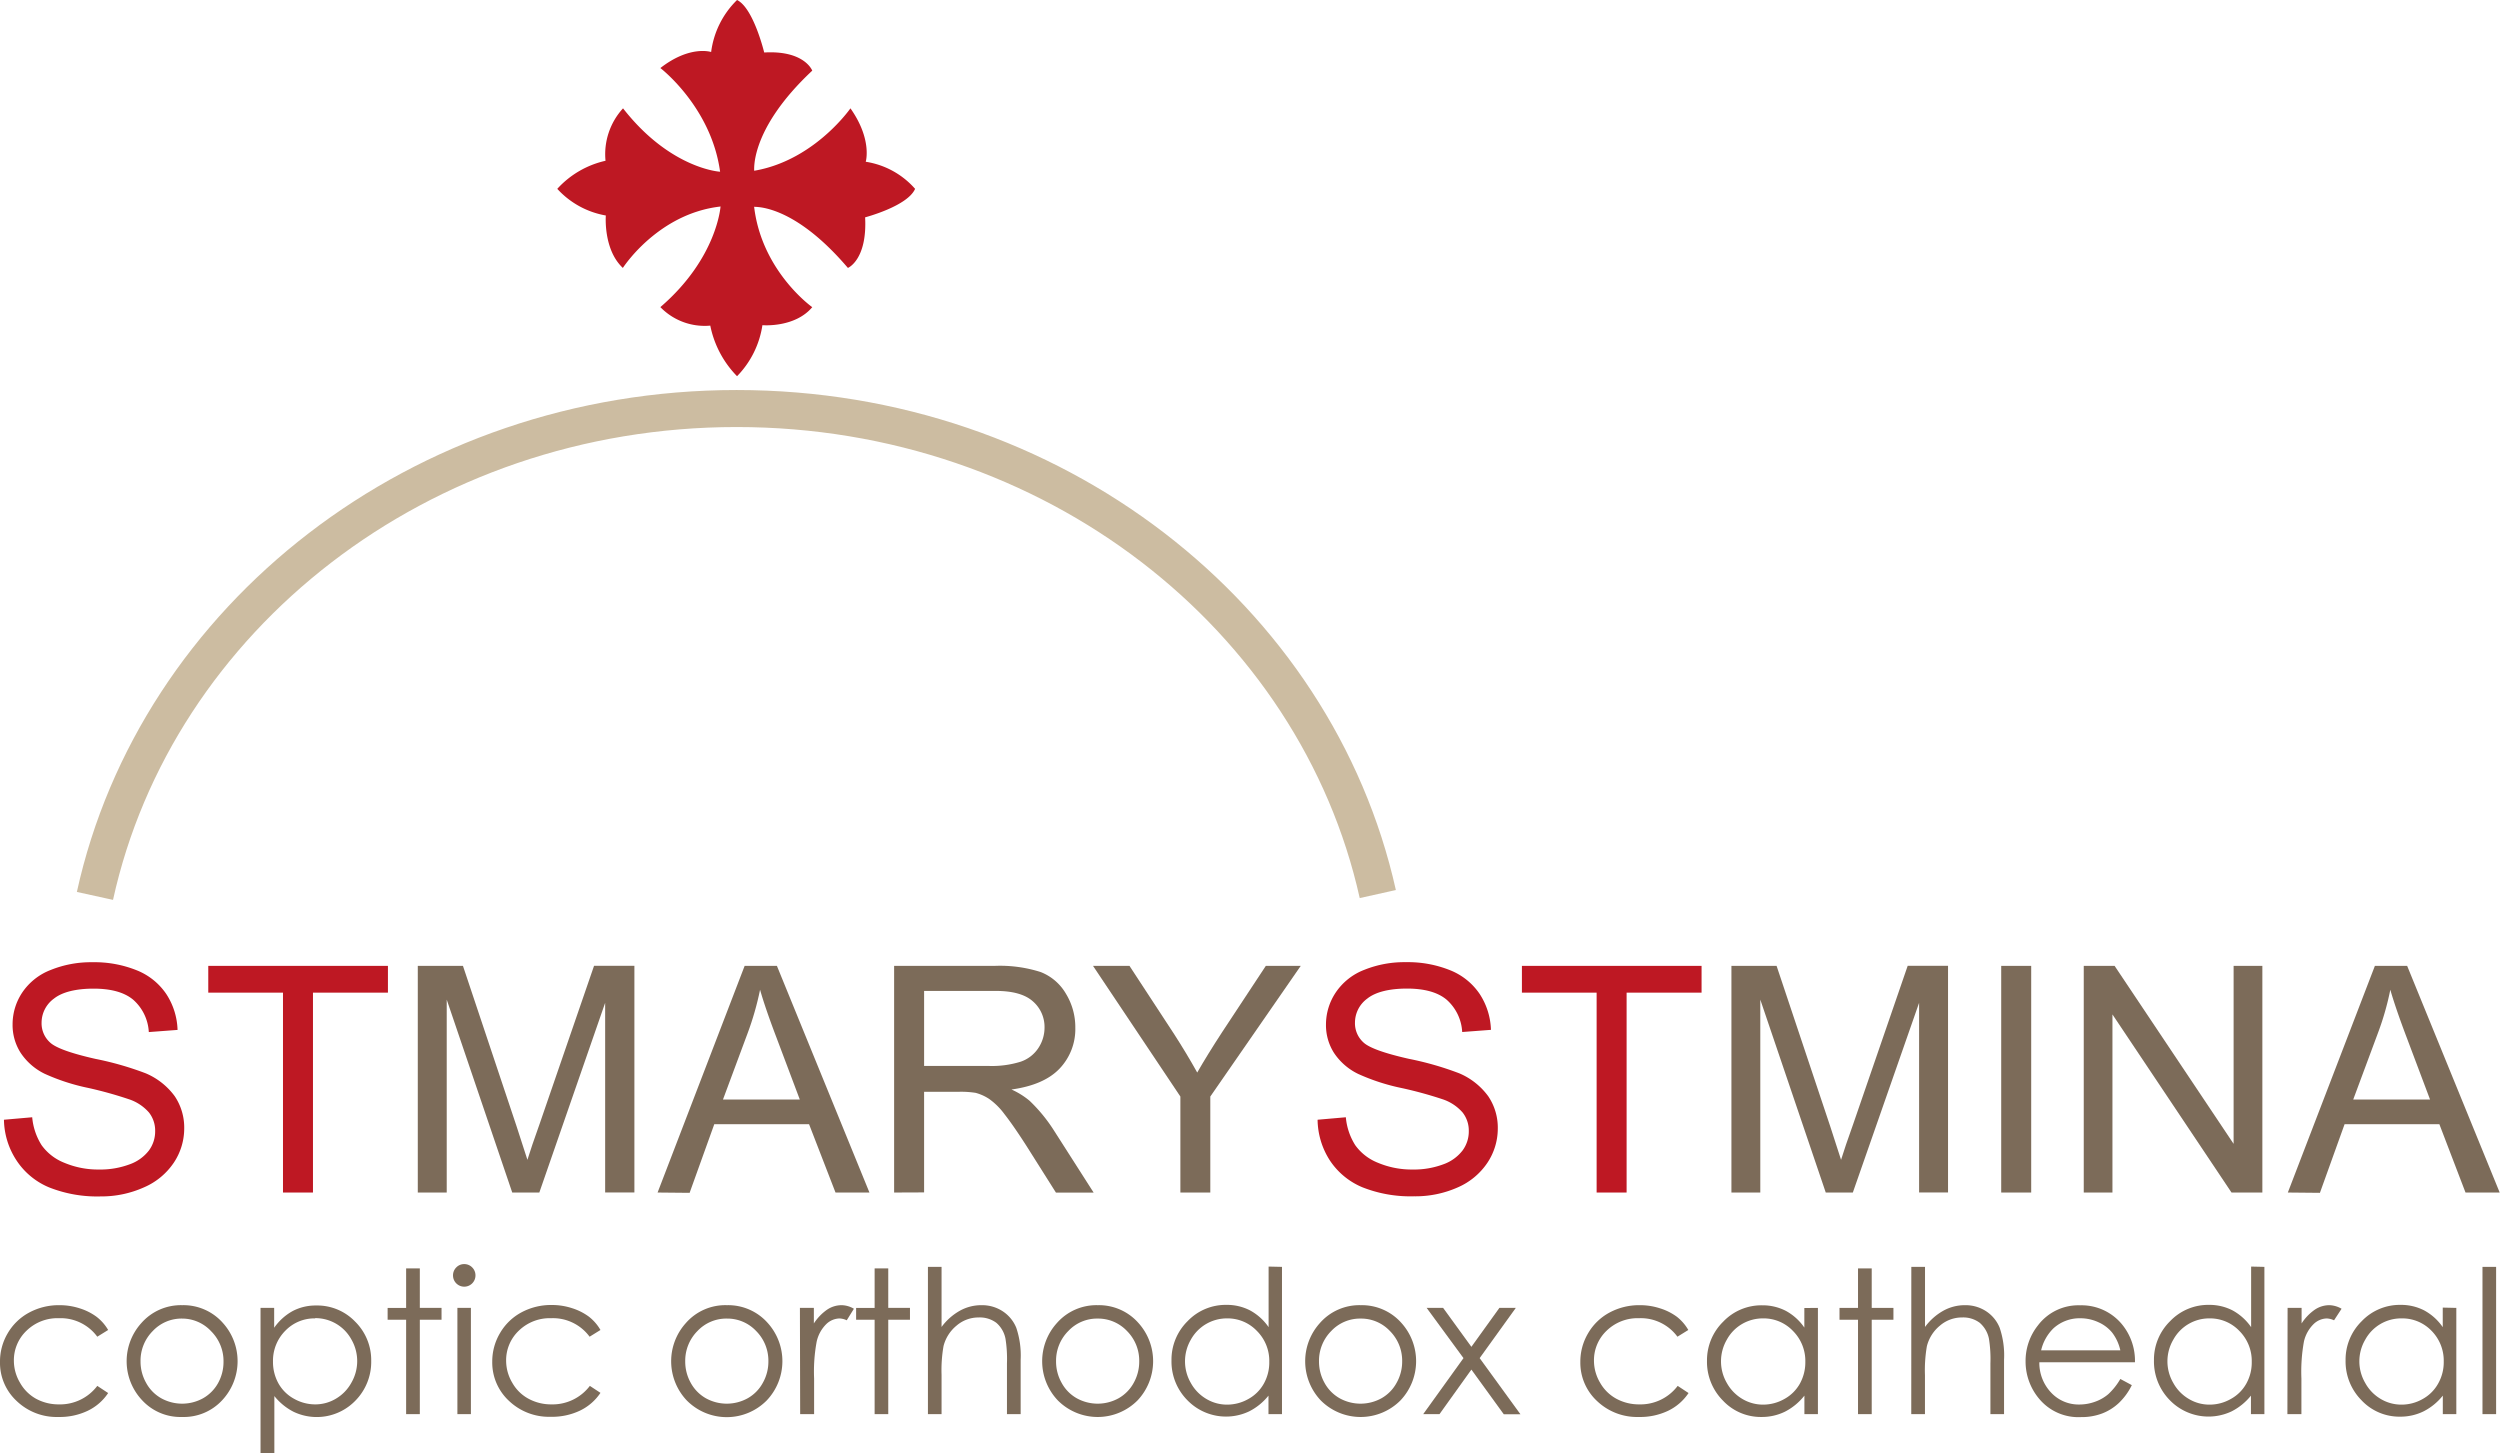 <svg xmlns="http://www.w3.org/2000/svg" viewBox="0 0 405.23 235.54"><defs><style>.a{fill:#7c6b59;}.b{fill:#be1823;}.c{fill:none;stroke:#ccbca1;stroke-miterlimit:10;stroke-width:6px;}</style></defs><path class="a" d="M19.2,216.36l-1.76,1.09a7.37,7.37,0,0,0-6.21-3,7.18,7.18,0,0,0-5.23,2,6.6,6.6,0,0,0-2.08,4.92,7,7,0,0,0,1,3.55A6.72,6.72,0,0,0,7.5,227.5a7.65,7.65,0,0,0,3.74.92,7.56,7.56,0,0,0,6.2-3l1.76,1.16a8.23,8.23,0,0,1-3.32,2.88,10.52,10.52,0,0,1-4.74,1,9.36,9.36,0,0,1-6.78-2.6,8.43,8.43,0,0,1-2.69-6.32,9,9,0,0,1,1.25-4.65,8.87,8.87,0,0,1,3.47-3.35,10.1,10.1,0,0,1,4.92-1.2,10.56,10.56,0,0,1,3.31.52,9.23,9.23,0,0,1,2.7,1.36A7.38,7.38,0,0,1,19.2,216.36Z" transform="translate(-1.67 -0.78)"/><path class="a" d="M31.2,212.34a8.52,8.52,0,0,1,6.6,2.88,9.26,9.26,0,0,1-.13,12.54,8.46,8.46,0,0,1-6.47,2.7,8.45,8.45,0,0,1-6.48-2.7,9.22,9.22,0,0,1-.14-12.52A8.52,8.52,0,0,1,31.2,212.34Zm0,2.17a6.4,6.4,0,0,0-4.75,2,6.81,6.81,0,0,0-2,4.94,7,7,0,0,0,.91,3.49,6.31,6.31,0,0,0,2.45,2.49,7,7,0,0,0,6.77,0A6.38,6.38,0,0,0,37,225a7.06,7.06,0,0,0,.9-3.49,6.81,6.81,0,0,0-2-4.94A6.41,6.41,0,0,0,31.19,214.51Z" transform="translate(-1.67 -0.78)"/><path class="a" d="M43.9,212.78h2.21V216a8.88,8.88,0,0,1,3-2.71,8,8,0,0,1,3.81-.9A8.51,8.51,0,0,1,59.23,215a8.76,8.76,0,0,1,2.61,6.37,8.94,8.94,0,0,1-2.58,6.46,8.71,8.71,0,0,1-10,1.79,9.55,9.55,0,0,1-3.12-2.55v9.27H43.9Zm8.87,1.7a6.55,6.55,0,0,0-4.85,2,6.88,6.88,0,0,0-2,5,7.14,7.14,0,0,0,.88,3.53,6.39,6.39,0,0,0,2.51,2.49,7,7,0,0,0,3.46.92,6.5,6.5,0,0,0,3.36-.93,6.77,6.77,0,0,0,2.5-2.59,7,7,0,0,0,0-7,6.64,6.64,0,0,0-5.9-3.46Z" transform="translate(-1.67 -0.78)"/><path class="a" d="M67.5,206.38h2.22v6.4h3.52v1.92H69.72V230H67.5V214.7h-3v-1.92h3Z" transform="translate(-1.67 -0.78)"/><path class="a" d="M76.91,205.68a1.77,1.77,0,0,1,1.3.54,1.8,1.8,0,0,1,.53,1.3,1.82,1.82,0,0,1-3.64,0,1.8,1.8,0,0,1,.53-1.3A1.75,1.75,0,0,1,76.91,205.68Zm-1.1,7.1H78V230H75.81Z" transform="translate(-1.67 -0.78)"/><path class="a" d="M99,216.36l-1.76,1.09a7.38,7.38,0,0,0-6.22-3,7.2,7.2,0,0,0-5.23,2,6.6,6.6,0,0,0-2.08,4.92,7,7,0,0,0,1,3.55,6.63,6.63,0,0,0,2.62,2.58,7.68,7.68,0,0,0,3.74.92,7.58,7.58,0,0,0,6.21-3L99,226.55a8.3,8.3,0,0,1-3.32,2.88,10.53,10.53,0,0,1-4.75,1,9.4,9.4,0,0,1-6.78-2.6,8.47,8.47,0,0,1-2.69-6.32,9,9,0,0,1,1.26-4.65,8.85,8.85,0,0,1,3.46-3.35,10.13,10.13,0,0,1,4.93-1.2,10.45,10.45,0,0,1,3.3.52,9.23,9.23,0,0,1,2.7,1.36A7.41,7.41,0,0,1,99,216.36Z" transform="translate(-1.67 -0.78)"/><path class="a" d="M119.5,212.34a8.56,8.56,0,0,1,6.61,2.88,9.25,9.25,0,0,1-.14,12.54,9.11,9.11,0,0,1-13,0,9.24,9.24,0,0,1-.13-12.52A8.49,8.49,0,0,1,119.5,212.34Zm0,2.17a6.42,6.42,0,0,0-4.76,2,6.84,6.84,0,0,0-2,4.94,7.06,7.06,0,0,0,.9,3.49,6.38,6.38,0,0,0,2.45,2.49,7,7,0,0,0,6.77,0,6.31,6.31,0,0,0,2.45-2.49,7,7,0,0,0,.91-3.49,6.82,6.82,0,0,0-2-4.94A6.41,6.41,0,0,0,119.5,214.51Z" transform="translate(-1.67 -0.78)"/><path class="a" d="M131.33,212.78h2.26v2.52a8.06,8.06,0,0,1,2.14-2.23,4.22,4.22,0,0,1,2.35-.73,4,4,0,0,1,2,.58l-1.16,1.87a3,3,0,0,0-1.17-.3,3.2,3.2,0,0,0-2.14.91,5.74,5.74,0,0,0-1.56,2.83,26.62,26.62,0,0,0-.42,6V230h-2.26Z" transform="translate(-1.67 -0.78)"/><path class="a" d="M143.44,206.38h2.21v6.4h3.52v1.92h-3.52V230h-2.21V214.7h-3v-1.92h3Z" transform="translate(-1.67 -0.78)"/><path class="a" d="M152.08,206.13h2.21v9.74a9.39,9.39,0,0,1,3-2.65,7.13,7.13,0,0,1,3.5-.88,6.07,6.07,0,0,1,3.43,1A5.82,5.82,0,0,1,166.4,216a14.06,14.06,0,0,1,.71,5.18V230h-2.22v-8.23a20.74,20.74,0,0,0-.24-4,4.53,4.53,0,0,0-1.49-2.58,4.48,4.48,0,0,0-2.85-.86,5.44,5.44,0,0,0-3.6,1.33,6.28,6.28,0,0,0-2.1,3.3,22.67,22.67,0,0,0-.32,4.68V230h-2.21Z" transform="translate(-1.67 -0.78)"/><path class="a" d="M179.6,212.34a8.54,8.54,0,0,1,6.6,2.88,9.26,9.26,0,0,1-.13,12.54,9.11,9.11,0,0,1-12.95,0,9.22,9.22,0,0,1-.14-12.52A8.52,8.52,0,0,1,179.6,212.34Zm0,2.17a6.4,6.4,0,0,0-4.75,2,6.81,6.81,0,0,0-2,4.94,7,7,0,0,0,.91,3.49,6.31,6.31,0,0,0,2.45,2.49,7,7,0,0,0,6.77,0,6.38,6.38,0,0,0,2.45-2.49,7.06,7.06,0,0,0,.9-3.49,6.81,6.81,0,0,0-2-4.94A6.43,6.43,0,0,0,179.59,214.51Z" transform="translate(-1.67 -0.78)"/><path class="a" d="M209.47,206.13V230h-2.19v-3a9.48,9.48,0,0,1-3.13,2.55,8.73,8.73,0,0,1-10-1.79,8.9,8.9,0,0,1-2.59-6.46,8.76,8.76,0,0,1,2.61-6.37,8.53,8.53,0,0,1,6.29-2.64,8.12,8.12,0,0,1,3.84.9,8.67,8.67,0,0,1,3,2.71v-9.82Zm-8.87,8.35a6.67,6.67,0,0,0-5.91,3.46,7,7,0,0,0,0,7,6.79,6.79,0,0,0,2.51,2.59,6.52,6.52,0,0,0,3.38.93,7,7,0,0,0,3.45-.92,6.37,6.37,0,0,0,2.5-2.49,7,7,0,0,0,.88-3.53,6.84,6.84,0,0,0-2-5A6.55,6.55,0,0,0,200.6,214.48Z" transform="translate(-1.67 -0.78)"/><path class="a" d="M222.23,212.34a8.55,8.55,0,0,1,6.6,2.88,9.25,9.25,0,0,1-.14,12.54,9.11,9.11,0,0,1-12.95,0,9.24,9.24,0,0,1-.13-12.52A8.5,8.5,0,0,1,222.23,212.34Zm0,2.17a6.42,6.42,0,0,0-4.76,2,6.84,6.84,0,0,0-2,4.94,7.06,7.06,0,0,0,.9,3.49,6.38,6.38,0,0,0,2.45,2.49,7,7,0,0,0,6.77,0,6.31,6.31,0,0,0,2.45-2.49,7,7,0,0,0,.91-3.49,6.82,6.82,0,0,0-2-4.94A6.41,6.41,0,0,0,222.22,214.51Z" transform="translate(-1.67 -0.78)"/><path class="a" d="M232.92,212.78h2.67l4.58,6.31,4.54-6.31h2.66l-5.86,8.14,6.61,9.1h-2.7l-5.25-7.24L235,230h-2.64l6.53-9.08Z" transform="translate(-1.67 -0.78)"/><path class="a" d="M275.33,216.36l-1.76,1.09a7.38,7.38,0,0,0-6.22-3,7.2,7.2,0,0,0-5.23,2,6.6,6.6,0,0,0-2.08,4.92,7,7,0,0,0,1,3.55,6.7,6.7,0,0,0,2.62,2.58,7.69,7.69,0,0,0,3.75.92,7.56,7.56,0,0,0,6.2-3l1.76,1.16a8.3,8.3,0,0,1-3.32,2.88,10.53,10.53,0,0,1-4.75,1,9.4,9.4,0,0,1-6.78-2.6,8.47,8.47,0,0,1-2.69-6.32,9,9,0,0,1,1.26-4.65,8.85,8.85,0,0,1,3.46-3.35,10.13,10.13,0,0,1,4.93-1.2,10.45,10.45,0,0,1,3.3.52,9.23,9.23,0,0,1,2.7,1.36A7.41,7.41,0,0,1,275.33,216.36Z" transform="translate(-1.67 -0.78)"/><path class="a" d="M296.34,212.78V230h-2.19v-3A9.55,9.55,0,0,1,291,229.6a8.51,8.51,0,0,1-3.8.86,8.41,8.41,0,0,1-6.25-2.65,8.9,8.9,0,0,1-2.59-6.46A8.76,8.76,0,0,1,281,215a8.55,8.55,0,0,1,6.29-2.64,8.19,8.19,0,0,1,3.85.9,8.64,8.64,0,0,1,3,2.71v-3.17Zm-8.86,1.7a6.72,6.72,0,0,0-3.42.9,6.59,6.59,0,0,0-2.49,2.56,7,7,0,0,0,0,7,6.87,6.87,0,0,0,2.51,2.59,6.54,6.54,0,0,0,3.38.93,7,7,0,0,0,3.45-.92,6.39,6.39,0,0,0,2.51-2.49,7.14,7.14,0,0,0,.88-3.53,6.88,6.88,0,0,0-2-5A6.56,6.56,0,0,0,287.48,214.48Z" transform="translate(-1.67 -0.78)"/><path class="a" d="M302.84,206.38h2.22v6.4h3.52v1.92h-3.52V230h-2.22V214.7h-3v-1.92h3Z" transform="translate(-1.67 -0.78)"/><path class="a" d="M311.48,206.13h2.22v9.74a9.36,9.36,0,0,1,3-2.65,7.16,7.16,0,0,1,3.5-.88,6.07,6.07,0,0,1,3.43,1A5.76,5.76,0,0,1,325.8,216a13.85,13.85,0,0,1,.71,5.18V230H324.3v-8.23a20.74,20.74,0,0,0-.24-4,4.59,4.59,0,0,0-1.5-2.58,4.45,4.45,0,0,0-2.84-.86,5.47,5.47,0,0,0-3.61,1.33A6.28,6.28,0,0,0,314,219a22.88,22.88,0,0,0-.31,4.68V230h-2.22Z" transform="translate(-1.67 -0.78)"/><path class="a" d="M345.36,224.3l1.86,1a10.09,10.09,0,0,1-2.12,2.91,8.34,8.34,0,0,1-2.71,1.69,9.38,9.38,0,0,1-3.41.58,8.26,8.26,0,0,1-6.6-2.76,9.38,9.38,0,0,1-2.38-6.25,9.24,9.24,0,0,1,2-5.85,8.21,8.21,0,0,1,6.83-3.26,8.49,8.49,0,0,1,7,3.34,9.3,9.3,0,0,1,1.9,5.89h-15.5a7,7,0,0,0,1.92,4.93,6.1,6.1,0,0,0,4.58,1.92,7.47,7.47,0,0,0,2.56-.46,6.74,6.74,0,0,0,2.12-1.22A10.43,10.43,0,0,0,345.36,224.3Zm0-4.64a7.34,7.34,0,0,0-1.3-2.84,6,6,0,0,0-2.24-1.71,6.93,6.93,0,0,0-2.94-.65,6.31,6.31,0,0,0-4.36,1.63,7.3,7.3,0,0,0-2,3.57Z" transform="translate(-1.67 -0.78)"/><path class="a" d="M368.71,206.13V230h-2.18v-3a9.58,9.58,0,0,1-3.13,2.55,8.74,8.74,0,0,1-10-1.79,8.94,8.94,0,0,1-2.59-6.46,8.73,8.73,0,0,1,2.62-6.37,8.53,8.53,0,0,1,6.29-2.64,8.17,8.17,0,0,1,3.84.9,8.76,8.76,0,0,1,3,2.71v-9.82Zm-8.86,8.35a6.64,6.64,0,0,0-5.91,3.46,6.94,6.94,0,0,0,0,7,6.79,6.79,0,0,0,2.51,2.59,6.48,6.48,0,0,0,3.37.93,6.91,6.91,0,0,0,3.45-.92,6.33,6.33,0,0,0,2.51-2.49,7,7,0,0,0,.88-3.53,6.88,6.88,0,0,0-2-5A6.55,6.55,0,0,0,359.85,214.48Z" transform="translate(-1.67 -0.78)"/><path class="a" d="M372.47,212.78h2.27v2.52a7.92,7.92,0,0,1,2.14-2.23,4.21,4.21,0,0,1,2.34-.73,4.08,4.08,0,0,1,2,.58L380,214.79a3.14,3.14,0,0,0-1.17-.3,3.18,3.18,0,0,0-2.14.91,5.75,5.75,0,0,0-1.57,2.83,27.48,27.48,0,0,0-.41,6V230h-2.27Z" transform="translate(-1.67 -0.78)"/><path class="a" d="M399.82,212.78V230h-2.19v-3a9.44,9.44,0,0,1-3.12,2.55,8.51,8.51,0,0,1-3.8.86,8.41,8.41,0,0,1-6.25-2.65,8.94,8.94,0,0,1-2.59-6.46,8.73,8.73,0,0,1,2.62-6.37,8.53,8.53,0,0,1,6.29-2.64,8.17,8.17,0,0,1,3.84.9,8.64,8.64,0,0,1,3,2.71v-3.17Zm-8.86,1.7a6.64,6.64,0,0,0-5.91,3.46,6.94,6.94,0,0,0,0,7,6.77,6.77,0,0,0,2.5,2.59,6.54,6.54,0,0,0,3.38.93,6.94,6.94,0,0,0,3.45-.92A6.39,6.39,0,0,0,396.9,225a7,7,0,0,0,.88-3.53,6.88,6.88,0,0,0-2-5A6.56,6.56,0,0,0,391,214.48Z" transform="translate(-1.67 -0.78)"/><path class="a" d="M404.06,206.13h2.21V230h-2.21Z" transform="translate(-1.67 -0.78)"/><path class="b" d="M2.31,182.28l4.58-.4a10.11,10.11,0,0,0,1.52,4.52,8.25,8.25,0,0,0,3.69,2.86,14.11,14.11,0,0,0,5.64,1.09,13.51,13.51,0,0,0,4.91-.83,6.79,6.79,0,0,0,3.17-2.27,5.21,5.21,0,0,0,1-3.14,4.75,4.75,0,0,0-1-3,7.39,7.39,0,0,0-3.31-2.17A65,65,0,0,0,16,177.13a33.23,33.23,0,0,1-7.09-2.3A9.83,9.83,0,0,1,5,171.41a8.36,8.36,0,0,1-1.29-4.57,9.28,9.28,0,0,1,1.58-5.2A9.81,9.81,0,0,1,9.9,158a17.4,17.4,0,0,1,6.74-1.25,18.35,18.35,0,0,1,7.2,1.31,10.44,10.44,0,0,1,4.8,3.87,11.21,11.21,0,0,1,1.81,5.79l-4.66.35a7.51,7.51,0,0,0-2.55-5.26c-1.44-1.19-3.58-1.78-6.4-1.78s-5.08.54-6.43,1.62a4.84,4.84,0,0,0-2,3.89,4.18,4.18,0,0,0,1.42,3.26c.94.85,3.38,1.73,7.33,2.62a50.55,50.55,0,0,1,8.14,2.34A11.23,11.23,0,0,1,30,178.48a9.11,9.11,0,0,1,1.53,5.23,10,10,0,0,1-1.68,5.52,11.09,11.09,0,0,1-4.82,4A16.84,16.84,0,0,1,18,194.71a21.12,21.12,0,0,1-8.36-1.46,11.68,11.68,0,0,1-5.29-4.37A12.33,12.33,0,0,1,2.31,182.28Z" transform="translate(-1.67 -0.78)"/><path class="b" d="M47.54,194.08v-32.4H35.43v-4.34H64.55v4.34H52.4v32.4Z" transform="translate(-1.67 -0.78)"/><path class="a" d="M69.39,194.08V157.34h7.32l8.69,26q1.2,3.65,1.76,5.44c.41-1.33,1.07-3.3,2-5.89l8.8-25.56h6.54v36.74H99.76V163.33L89.09,194.08H84.7L74.08,162.81v31.27Z" transform="translate(-1.67 -0.78)"/><path class="a" d="M108.26,194.08l14.11-36.74h5.23l15,36.74H137.1L132.81,183H117.45l-4,11.13ZM118.86,179h12.45l-3.83-10.17q-1.76-4.63-2.61-7.62a47.16,47.16,0,0,1-2,7Z" transform="translate(-1.67 -0.78)"/><path class="a" d="M146.6,194.08V157.34h16.29a21.63,21.63,0,0,1,7.46,1,8.17,8.17,0,0,1,4.09,3.5,10.43,10.43,0,0,1,1.53,5.54,9.28,9.28,0,0,1-2.53,6.59c-1.69,1.79-4.3,2.92-7.82,3.41a12.55,12.55,0,0,1,2.93,1.82,25.64,25.64,0,0,1,4,4.89l6.39,10h-6.11L168,186.44q-2.13-3.31-3.51-5.06a11.06,11.06,0,0,0-2.47-2.46,7.36,7.36,0,0,0-2.22-1,15.31,15.31,0,0,0-2.7-.17h-5.64v16.31Zm4.86-20.52h10.45a15.63,15.63,0,0,0,5.21-.69,5.58,5.58,0,0,0,2.86-2.21,6,6,0,0,0,1-3.29,5.49,5.49,0,0,0-1.9-4.29q-1.89-1.68-6-1.68H151.46Z" transform="translate(-1.67 -0.78)"/><path class="a" d="M193,194.08V178.52l-14.16-21.18h5.91L192,168.42c1.33,2.07,2.58,4.14,3.73,6.21q1.65-2.88,4-6.49l7.12-10.8h5.66l-14.66,21.18v15.56Z" transform="translate(-1.67 -0.78)"/><path class="b" d="M215.24,182.28l4.58-.4a10.11,10.11,0,0,0,1.52,4.52,8.25,8.25,0,0,0,3.69,2.86,14.11,14.11,0,0,0,5.64,1.09,13.51,13.51,0,0,0,4.91-.83,6.79,6.79,0,0,0,3.17-2.27,5.21,5.21,0,0,0,1-3.14,4.75,4.75,0,0,0-1-3,7.39,7.39,0,0,0-3.31-2.17,65,65,0,0,0-6.54-1.79,33.23,33.23,0,0,1-7.09-2.3,9.83,9.83,0,0,1-3.92-3.42,8.36,8.36,0,0,1-1.29-4.57,9.36,9.36,0,0,1,1.58-5.2,9.81,9.81,0,0,1,4.61-3.67,17.4,17.4,0,0,1,6.74-1.25,18.35,18.35,0,0,1,7.2,1.31,10.44,10.44,0,0,1,4.8,3.87,11.21,11.21,0,0,1,1.81,5.79l-4.66.35a7.51,7.51,0,0,0-2.55-5.26c-1.44-1.19-3.58-1.78-6.4-1.78s-5.08.54-6.43,1.62a4.84,4.84,0,0,0-2,3.89,4.18,4.18,0,0,0,1.42,3.26c.94.85,3.38,1.73,7.33,2.62a50.23,50.23,0,0,1,8.14,2.34,11.23,11.23,0,0,1,4.73,3.75,9.11,9.11,0,0,1,1.53,5.23,10,10,0,0,1-1.68,5.52,11.09,11.09,0,0,1-4.82,4,16.84,16.84,0,0,1-7.08,1.44,21.12,21.12,0,0,1-8.36-1.46,11.68,11.68,0,0,1-5.29-4.37A12.42,12.42,0,0,1,215.24,182.28Z" transform="translate(-1.67 -0.78)"/><path class="b" d="M260.47,194.08v-32.4H248.36v-4.34h29.12v4.34H265.33v32.4Z" transform="translate(-1.67 -0.78)"/><path class="a" d="M282.32,194.08V157.34h7.32l8.69,26q1.2,3.65,1.76,5.44c.41-1.33,1.07-3.3,2-5.89l8.8-25.56h6.54v36.74h-4.69V163.33L302,194.08h-4.39L287,162.81v31.27Z" transform="translate(-1.67 -0.78)"/><path class="a" d="M326.05,194.08V157.34h4.86v36.74Z" transform="translate(-1.67 -0.78)"/><path class="a" d="M339.43,194.08V157.34h5l19.29,28.85V157.34h4.66v36.74h-5l-19.3-28.87v28.87Z" transform="translate(-1.67 -0.78)"/><path class="a" d="M372.51,194.08l14.11-36.74h5.23l15,36.74h-5.54L397.07,183H381.71l-4,11.13ZM383.11,179h12.45l-3.83-10.17q-1.75-4.63-2.61-7.62a44.87,44.87,0,0,1-2,7Z" transform="translate(-1.67 -0.78)"/><path class="c" d="M17.06,146c9.9-45.08,52.7-79,104-79S215,100.79,225,145.7" transform="translate(-1.67 -0.78)"/><path class="b" d="M121.14.78a14.33,14.33,0,0,0-4.2,8.43s-3.42-1.15-8.23,2.6c0,0,11.22,8.58,9.76,22.37,0,0-.51,8.42-9.76,16.38a10,10,0,0,0,8.09,3,16.3,16.3,0,0,0,4.34,8.2,15,15,0,0,0,4.11-8.27s5.24.46,8.08-2.92c0,0-11.14-7.88-9.39-21.9,0,0-1-6.7,9.39-16.44,0,0-1.24-3.32-7.79-2.94C125.54,9.28,123.81,2.08,121.14.78Z" transform="translate(-1.67 -0.78)"/><path class="b" d="M150,31.39A13.37,13.37,0,0,0,142,27s1.09-3.6-2.48-8.66c0,0-8.16,11.8-21.27,10.26,0,0-8-.53-15.59-10.26a11,11,0,0,0-2.84,8.5A15,15,0,0,0,92,31.39a13.87,13.87,0,0,0,7.87,4.32s-.44,5.51,2.76,8.5c0,0,7.51-11.72,20.84-9.88,0,0,6.37-1,15.64,9.88,0,0,3.15-1.3,2.79-8.2C141.93,36,148.78,34.2,150,31.39Z" transform="translate(-1.67 -0.78)"/></svg>